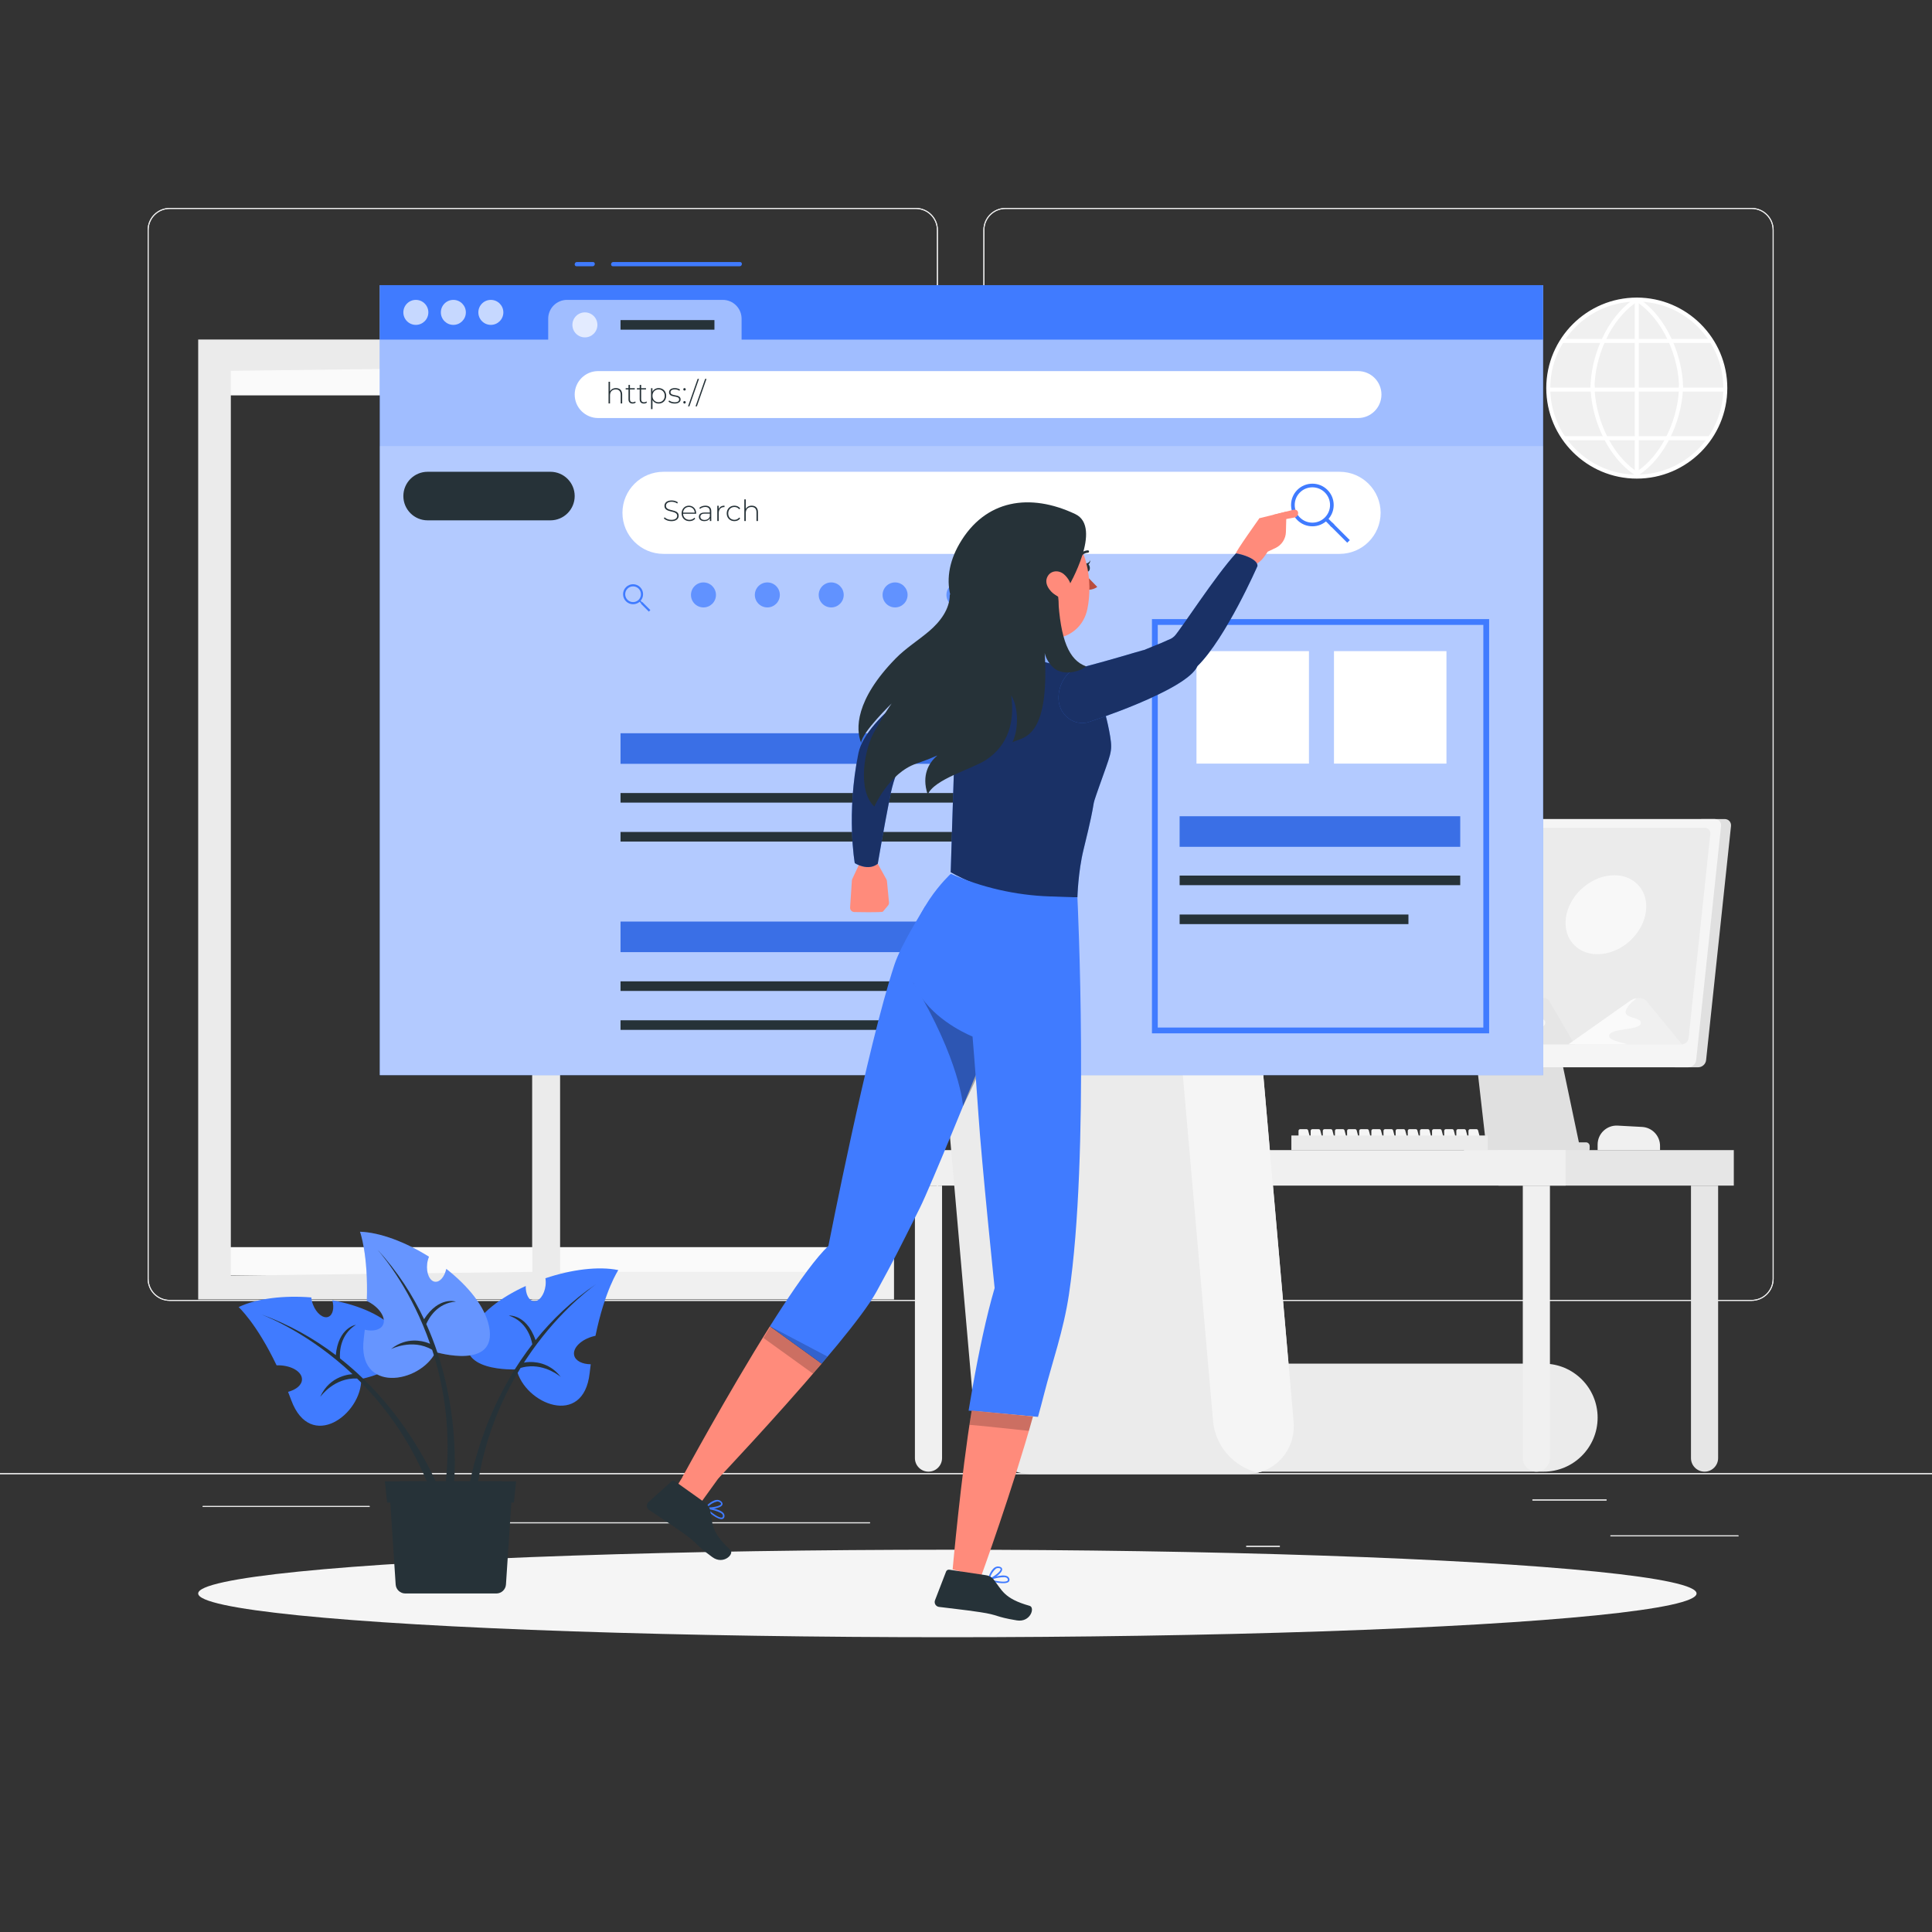 <?xml version="1.0" encoding="UTF-8"?> <svg xmlns="http://www.w3.org/2000/svg" xmlns:xlink="http://www.w3.org/1999/xlink" version="1.1" x="0px" y="0px" viewBox="0 0 500 500" style="enable-background:new 0 0 500 500;" xml:space="preserve"><rect x="0" y="0" width="500" height="500" fill="#333333" stroke="none"/> <g id="Background_Complete"> <g> <rect x="416.779" y="397.358" style="fill:#EBEBEB;" width="33.122" height="0.25"></rect> <rect x="322.527" y="400.071" style="fill:#EBEBEB;" width="8.693" height="0.25"></rect> <rect x="396.586" y="388.072" style="fill:#EBEBEB;" width="19.192" height="0.25"></rect> <rect x="52.459" y="389.752" style="fill:#EBEBEB;" width="43.193" height="0.25"></rect> <rect x="104.556" y="389.752" style="fill:#EBEBEB;" width="6.333" height="0.25"></rect> <rect x="131.471" y="393.974" style="fill:#EBEBEB;" width="93.676" height="0.25"></rect> <path style="fill:#EBEBEB;" d="M237.014,336.663H43.915c-3.147,0-5.708-2.56-5.708-5.708V59.523c0-3.147,2.561-5.708,5.708-5.708 h193.099c3.146,0,5.707,2.561,5.707,5.708v271.432C242.721,334.103,240.16,336.663,237.014,336.663z M43.915,54.066 c-3.01,0-5.458,2.448-5.458,5.458v271.432c0,3.01,2.448,5.458,5.458,5.458h193.099c3.009,0,5.457-2.448,5.457-5.458V59.523 c0-3.009-2.448-5.458-5.457-5.458H43.915z"></path> <path style="fill:#EBEBEB;" d="M453.31,336.663H260.212c-3.147,0-5.707-2.56-5.707-5.708V59.523c0-3.147,2.561-5.708,5.707-5.708 H453.31c3.148,0,5.708,2.561,5.708,5.708v271.432C459.019,334.103,456.458,336.663,453.31,336.663z M260.212,54.066 c-3.009,0-5.457,2.448-5.457,5.458v271.432c0,3.01,2.448,5.458,5.457,5.458H453.31c3.01,0,5.458-2.448,5.458-5.458V59.523 c0-3.009-2.448-5.458-5.458-5.458H260.212z"></path> <rect y="381.262" style="fill:#EBEBEB;" width="500" height="0.25"></rect> </g> <g> <rect x="416.779" y="397.358" style="fill:#EBEBEB;" width="33.122" height="0.25"></rect> <rect x="322.527" y="400.071" style="fill:#EBEBEB;" width="8.693" height="0.25"></rect> <rect x="396.586" y="388.072" style="fill:#EBEBEB;" width="19.192" height="0.25"></rect> <rect x="52.459" y="389.752" style="fill:#EBEBEB;" width="43.193" height="0.25"></rect> <rect x="104.556" y="389.752" style="fill:#EBEBEB;" width="6.333" height="0.25"></rect> <rect x="131.471" y="393.974" style="fill:#EBEBEB;" width="93.676" height="0.25"></rect> <path style="fill:#EBEBEB;" d="M237.014,336.663H43.915c-3.147,0-5.708-2.56-5.708-5.708V59.523c0-3.147,2.561-5.708,5.708-5.708 h193.099c3.146,0,5.707,2.561,5.707,5.708v271.432C242.721,334.103,240.16,336.663,237.014,336.663z M43.915,54.066 c-3.01,0-5.458,2.448-5.458,5.458v271.432c0,3.01,2.448,5.458,5.458,5.458h193.099c3.009,0,5.457-2.448,5.457-5.458V59.523 c0-3.009-2.448-5.458-5.457-5.458H43.915z"></path> <path style="fill:#EBEBEB;" d="M453.31,336.663H260.212c-3.147,0-5.707-2.56-5.707-5.708V59.523c0-3.147,2.561-5.708,5.707-5.708 H453.31c3.148,0,5.708,2.561,5.708,5.708v271.432C459.019,334.103,456.458,336.663,453.31,336.663z M260.212,54.066 c-3.009,0-5.457,2.448-5.457,5.458v271.432c0,3.01,2.448,5.458,5.457,5.458H453.31c3.01,0,5.458-2.448,5.458-5.458V59.523 c0-3.009-2.448-5.458-5.458-5.458H260.212z"></path> <rect y="381.262" style="fill:#EBEBEB;" width="500" height="0.25"></rect> </g> <g> <ellipse transform="matrix(0.707 -0.707 0.707 0.707 53.026 328.904)" style="fill:#F0F0F0;" cx="423.535" cy="100.444" rx="22.91" ry="22.91"></ellipse> <g> <g> <path style="fill:#FFFFFF;" d="M423.6,123.864c-12.916,0-23.425-10.509-23.425-23.425c0-12.917,10.509-23.425,23.425-23.425 v1.031c-12.348,0-22.394,10.046-22.394,22.395c0,12.348,10.046,22.394,22.394,22.394V123.864z"></path> </g> <g> <g> <g> <path style="fill:#FFFFFF;" d="M423.6,123.864v-1.031c12.348,0,22.395-10.046,22.395-22.394 c0-12.348-10.047-22.395-22.395-22.395v-1.031c12.917,0,23.425,10.509,23.425,23.425 C447.025,113.355,436.517,123.864,423.6,123.864z"></path> </g> <g> <g> <path style="fill:#FFFFFF;" d="M435.57,100.444h-1.031c0-7.593-3.853-17.751-11.217-22.476l0.556-0.868 C431.554,82.025,435.57,92.572,435.57,100.444z"></path> </g> <g> <path style="fill:#FFFFFF;" d="M423.878,123.088l-0.556-0.868c7.365-4.725,11.217-14.883,11.217-22.476h1.031 C435.57,107.617,431.554,118.164,423.878,123.088z"></path> </g> </g> <g> <g> <path style="fill:#FFFFFF;" d="M412.661,100.439h-1.031c0-7.872,4.016-18.418,11.691-23.344l0.558,0.868 C416.514,82.688,412.661,92.847,412.661,100.439z"></path> </g> <g> <path style="fill:#FFFFFF;" d="M423.321,123.083c-7.675-4.926-11.691-15.472-11.691-23.343h1.031 c0,7.592,3.853,17.75,11.217,22.476L423.321,123.083z"></path> </g> </g> <g> <rect x="423.084" y="77.529" style="fill:#FFFFFF;" width="1.031" height="45.82"></rect> </g> </g> </g> <g> <g> <rect x="404.208" y="87.72" style="fill:#FFFFFF;" width="38.784" height="1.031"></rect> </g> <g> <rect x="400.701" y="100.313" style="fill:#FFFFFF;" width="45.799" height="1.031"></rect> </g> <g> <rect x="404.721" y="112.897" style="fill:#FFFFFF;" width="37.759" height="1.031"></rect> </g> </g> </g> </g> <g> <g> <g> <g> <path style="fill:#F0F0F0;" d="M240.29,380.863L240.29,380.863c-1.94,0-3.512-1.573-3.512-3.512v-70.516h7.025v70.516 C243.802,379.291,242.23,380.863,240.29,380.863z"></path> </g> <g> <path style="fill:#F0F0F0;" d="M429.616,297.648h-16.152v-1.436c0-2.817,2.364-5.057,5.178-4.905l6.327,0.342 c2.607,0.141,4.648,2.295,4.648,4.905V297.648z"></path> <g> <path style="fill:#E0E0E0;" d="M402.023,264.262c-0.061-1.272-1.111-2.272-2.384-2.272h-16.322c-1.274,0-2.323,1-2.384,2.272 l3.874,34.013h24.361L402.023,264.262z"></path> <path style="fill:#E0E0E0;" d="M446.351,211.967h-6.081l-6.835,64.24h6.081c1.008,0,1.912-0.817,2.019-1.825l6.447-60.591 C448.088,212.784,447.358,211.967,446.351,211.967z"></path> <path style="fill:#F5F5F5;" d="M436.944,276.207h-91.146c-1.008,0-1.738-0.817-1.63-1.825l6.447-60.591 c0.107-1.008,1.011-1.825,2.019-1.825h91.146c1.008,0,1.738,0.817,1.631,1.825l-6.447,60.591 C438.855,275.39,437.952,276.207,436.944,276.207z"></path> <path style="fill:#EBEBEB;" d="M435.241,270.274H349.29c-0.879,0-1.516-0.713-1.423-1.592l5.625-52.863 c0.094-0.879,0.882-1.592,1.762-1.592h85.951c0.879,0,1.516,0.713,1.423,1.592l-5.625,52.863 C436.909,269.561,436.121,270.274,435.241,270.274z"></path> <path style="fill:#E0E0E0;" d="M410.445,295.634h-30.686c-0.53,0-0.959,0.429-0.959,0.959v0.724 c0,0.53,0.429,0.959,0.959,0.959h30.686c0.53,0,0.959-0.429,0.959-0.959v-0.724 C411.404,296.063,410.974,295.634,410.445,295.634z"></path> <g> <path style="fill:#E6E6E6;" d="M348.975,270.274l25.543-22.201c2.424-2.107,5.528-2.107,6.932,0l14.801,22.201H348.975z"></path> <path style="fill:#F5F5F5;" d="M374.518,248.073l-25.543,22.201h24.49c-2.443-1.237-8.194-1.894-7.51-4.722 c0.89-3.679,12.279-2.391,13.124-5.887c0.846-3.495-7.277-2.391-6.254-6.622c0.538-2.223,2.639-4.631,4.521-6.434 C376.39,246.815,375.408,247.299,374.518,248.073z"></path> </g> <g> <path style="fill:#E6E6E6;" d="M386.557,270.274l11.322-11.2c1.074-1.063,2.45-1.063,3.073,0l6.561,11.2H386.557z"></path> <path style="fill:#F5F5F5;" d="M397.879,259.073l-11.322,11.2h10.855c-1.083-0.624-3.632-0.956-3.329-2.382 c0.395-1.856,5.443-1.206,5.818-2.97c0.375-1.763-3.226-1.206-2.772-3.341c0.238-1.122,1.17-2.336,2.004-3.246 C398.709,258.439,398.274,258.683,397.879,259.073z"></path> </g> <g> <path style="fill:#F0F0F0;" d="M405.931,270.274l15.863-11.2c1.505-1.063,3.433-1.063,4.305,0l9.192,11.2H405.931z"></path> <path style="fill:#FAFAFA;" d="M421.794,259.073l-15.863,11.2h15.209c-1.517-0.624-5.088-0.956-4.664-2.382 c0.553-1.856,7.625-1.206,8.151-2.97c0.525-1.763-4.519-1.206-3.884-3.341c0.334-1.122,1.639-2.336,2.807-3.246 C422.957,258.439,422.347,258.683,421.794,259.073z"></path> </g> <g> <path style="fill:#F0F0F0;" d="M425.813,236.731c-1.198,5.638-6.74,10.208-12.378,10.208c-5.638,0-9.236-4.57-8.038-10.208 c1.198-5.638,6.74-10.208,12.378-10.208S427.011,231.093,425.813,236.731z"></path> <path style="opacity:0.8;fill:#FAFAFA;" d="M425.813,236.731c-1.198,5.638-6.74,10.208-12.378,10.208 c-5.638,0-9.236-4.57-8.038-10.208c1.198-5.638,6.74-10.208,12.378-10.208S427.011,231.093,425.813,236.731z"></path> </g> </g> <g> <g> <path style="fill:#F5F5F5;" d="M338.766,295.499h-2.273c-0.24,0-0.434-0.194-0.434-0.434v-2.404 c0-0.24,0.194-0.434,0.434-0.434h1.632c0.197,0,0.369,0.132,0.419,0.322l0.641,2.404 C339.259,295.229,339.051,295.499,338.766,295.499z"></path> <path style="fill:#F5F5F5;" d="M341.907,295.499h-2.273c-0.24,0-0.434-0.194-0.434-0.434v-2.404 c0-0.24,0.194-0.434,0.434-0.434h1.632c0.197,0,0.369,0.132,0.419,0.322l0.641,2.404 C342.4,295.229,342.192,295.499,341.907,295.499z"></path> <path style="fill:#F5F5F5;" d="M345.048,295.499h-2.273c-0.24,0-0.434-0.194-0.434-0.434v-2.404 c0-0.24,0.194-0.434,0.434-0.434h1.632c0.197,0,0.369,0.132,0.419,0.322l0.641,2.404 C345.541,295.229,345.333,295.499,345.048,295.499z"></path> <path style="fill:#F5F5F5;" d="M348.189,295.499h-2.273c-0.24,0-0.434-0.194-0.434-0.434v-2.404 c0-0.24,0.194-0.434,0.434-0.434h1.632c0.197,0,0.369,0.132,0.419,0.322l0.641,2.404 C348.682,295.229,348.474,295.499,348.189,295.499z"></path> <path style="fill:#F5F5F5;" d="M351.331,295.499h-2.273c-0.24,0-0.434-0.194-0.434-0.434v-2.404 c0-0.24,0.194-0.434,0.434-0.434h1.632c0.197,0,0.369,0.132,0.419,0.322l0.641,2.404 C351.823,295.229,351.616,295.499,351.331,295.499z"></path> <path style="fill:#F5F5F5;" d="M354.472,295.499h-2.273c-0.24,0-0.434-0.194-0.434-0.434v-2.404 c0-0.24,0.194-0.434,0.434-0.434h1.632c0.197,0,0.369,0.132,0.419,0.322l0.641,2.404 C354.965,295.229,354.757,295.499,354.472,295.499z"></path> <path style="fill:#F5F5F5;" d="M357.613,295.499h-2.273c-0.24,0-0.434-0.194-0.434-0.434v-2.404 c0-0.24,0.194-0.434,0.434-0.434h1.632c0.197,0,0.369,0.132,0.419,0.322l0.641,2.404 C358.106,295.229,357.898,295.499,357.613,295.499z"></path> <path style="fill:#F5F5F5;" d="M360.754,295.499h-2.273c-0.24,0-0.434-0.194-0.434-0.434v-2.404 c0-0.24,0.194-0.434,0.434-0.434h1.632c0.197,0,0.369,0.132,0.419,0.322l0.641,2.404 C361.247,295.229,361.039,295.499,360.754,295.499z"></path> <path style="fill:#F5F5F5;" d="M363.896,295.499h-2.273c-0.24,0-0.434-0.194-0.434-0.434v-2.404 c0-0.24,0.194-0.434,0.434-0.434h1.632c0.197,0,0.369,0.132,0.419,0.322l0.641,2.404 C364.388,295.229,364.181,295.499,363.896,295.499z"></path> <path style="fill:#F5F5F5;" d="M367.037,295.499h-2.273c-0.24,0-0.434-0.194-0.434-0.434v-2.404 c0-0.24,0.194-0.434,0.434-0.434h1.632c0.197,0,0.369,0.132,0.419,0.322l0.641,2.404 C367.53,295.229,367.322,295.499,367.037,295.499z"></path> <path style="fill:#F5F5F5;" d="M370.178,295.499h-2.273c-0.24,0-0.434-0.194-0.434-0.434v-2.404 c0-0.24,0.194-0.434,0.434-0.434h1.632c0.197,0,0.369,0.132,0.419,0.322l0.641,2.404 C370.671,295.229,370.463,295.499,370.178,295.499z"></path> <path style="fill:#F5F5F5;" d="M373.319,295.499h-2.273c-0.24,0-0.434-0.194-0.434-0.434v-2.404 c0-0.24,0.194-0.434,0.434-0.434h1.632c0.197,0,0.369,0.132,0.419,0.322l0.641,2.404 C373.812,295.229,373.604,295.499,373.319,295.499z"></path> <path style="fill:#F5F5F5;" d="M376.46,295.499h-2.273c-0.24,0-0.434-0.194-0.434-0.434v-2.404 c0-0.24,0.194-0.434,0.434-0.434h1.632c0.197,0,0.369,0.132,0.419,0.322l0.641,2.404 C376.953,295.229,376.745,295.499,376.46,295.499z"></path> <path style="fill:#F5F5F5;" d="M379.601,295.499h-2.273c-0.24,0-0.434-0.194-0.434-0.434v-2.404 c0-0.24,0.194-0.434,0.434-0.434h1.632c0.197,0,0.369,0.132,0.419,0.322l0.641,2.404 C380.094,295.229,379.887,295.499,379.601,295.499z"></path> <path style="fill:#F5F5F5;" d="M382.743,295.499h-2.273c-0.24,0-0.434-0.194-0.434-0.434v-2.404 c0-0.24,0.194-0.434,0.434-0.434h1.632c0.197,0,0.369,0.132,0.419,0.322l0.641,2.404 C383.235,295.229,383.028,295.499,382.743,295.499z"></path> </g> <rect x="334.206" y="293.863" style="fill:#EBEBEB;" width="50.823" height="3.785"></rect> </g> <rect x="387.816" y="297.648" style="fill:#E6E6E6;" width="60.893" height="9.186"></rect> <g> <path style="fill:#E6E6E6;" d="M278.271,380.863L278.271,380.863c-1.94,0-3.513-1.573-3.513-3.512v-70.516h7.025v70.516 C281.783,379.291,280.211,380.863,278.271,380.863z"></path> </g> <path style="fill:#E6E6E6;" d="M441.135,380.863L441.135,380.863c-1.94,0-3.512-1.573-3.512-3.512v-70.516h7.025v70.516 C444.648,379.291,443.075,380.863,441.135,380.863z"></path> <rect x="232.716" y="297.648" style="fill:#F0F0F0;" width="172.469" height="9.186"></rect> <path style="fill:#EBEBEB;" d="M399.487,380.863h-90.772c-7.719,0-13.977-6.258-13.977-13.977l0,0 c0-7.719,6.258-13.977,13.977-13.977h90.772c7.719,0,13.977,6.258,13.977,13.977l0,0 C413.464,374.606,407.206,380.863,399.487,380.863z"></path> <path style="fill:#F0F0F0;" d="M397.612,380.863L397.612,380.863c-1.94,0-3.513-1.573-3.513-3.512v-70.516h7.025v70.516 C401.124,379.291,399.551,380.863,397.612,380.863z"></path> </g> </g> <g> <path style="fill:#EBEBEB;" d="M325.531,381.12c-1.02,0.26-2.09,0.39-3.2,0.39h-55.19c-7.54,0-14.18-6.11-14.84-13.65 l-10.01-114.38c-0.66-7.54,4.92-13.66,12.46-13.66h55.18c1.11,0,2.21,0.13,3.27,0.39c6.11,1.45,11.02,6.84,11.57,13.27 l10.01,114.38C335.341,374.29,331.371,379.67,325.531,381.12z"></path> </g> <g> <path style="fill:#F5F5F5;" d="M325.531,381.12c-6.11-1.45-11.02-6.83-11.58-13.26l-10-114.38c-0.56-6.43,3.4-11.82,9.25-13.27 c6.11,1.45,11.02,6.84,11.57,13.27l10.01,114.38C335.341,374.29,331.371,379.67,325.531,381.12z"></path> </g> </g> <g> <g> <g> <rect x="140.636" y="95.015" style="fill:#FAFAFA;" width="86.378" height="7.309"></rect> <rect x="144.636" y="322.761" style="fill:#FAFAFA;" width="86.378" height="7.308"></rect> <g> <path style="fill:#F0F0F0;" d="M137.791,102.323v148.722c1.73-1.15,3.62-2.22,5.6-3.18c0.41-0.2,0.82-0.39,1.23-0.58v0.23 c0,0.15,0.01,0.31,0.02,0.46c0.01,0.15,0.02,0.29,0.04,0.43c0,0.03,0,0.05,0.01,0.08c0.02,0.14,0.04,0.28,0.07,0.41 c0.03,0.14,0.06,0.28,0.1,0.42V102.323H137.791z M231.371,336.295V87.873h-93.64v248.422 M224.231,95.013v234.152h-79.37 V95.013H224.231z M137.791,102.323v148.722c1.73-1.15,3.62-2.22,5.6-3.18c0.41-0.2,0.82-0.39,1.23-0.58v0.23 c0,0.15,0.01,0.31,0.02,0.46c0.01,0.15,0.02,0.29,0.04,0.43c0,0.03,0,0.05,0.01,0.08c0.02,0.14,0.04,0.28,0.07,0.41 c0.03,0.14,0.06,0.28,0.1,0.42V102.323H137.791z"></path> </g> </g> <g> <rect x="54.976" y="95.015" style="fill:#FAFAFA;" width="86.378" height="7.309"></rect> <rect x="51.976" y="322.761" style="fill:#FAFAFA;" width="86.378" height="7.308"></rect> <g> <path style="fill:#EBEBEB;" d="M51.291,87.873v248.422h93.64V87.873H51.291z M59.741,330.115V95.963l77.99-0.95h0.06v234.152 h-0.06l-30.18,0.37l-0.85,0.01l-43.67,0.53L59.741,330.115z"></path> </g> </g> </g> </g> </g> </g> <g id="Background_Simple" style="display:none;"> <g style="display:inline;"> <g> <path style="fill:#407BFF;" d="M130.871,89.031c-25.749,3.08-47.147,21.026-53.823,45.142 c-3.637,13.138-32.589,156.296,78.271,211.531c121.471,60.522,224.232-8.433,245.238-37.397 c19.365-26.702,24.467-47.683,26.087-69.885c1.505-20.629-0.831-47.954-18.604-65.19c-15.37-14.905-37.141-20.764-57.432-22.417 c-30.711-2.502-60.964,3.114-86.7,16.094c-5.626,2.838-12.32,6.032-18.58,2.835c-5.5-2.809-7.89-9.202-10.339-14.74 C218.64,118.046,169.717,84.384,130.871,89.031z"></path> </g> <g style="opacity:0.9;"> <path style="fill:#FFFFFF;" d="M130.871,89.031c-25.749,3.08-47.147,21.026-53.823,45.142 c-3.637,13.138-32.589,156.296,78.271,211.531c121.471,60.522,224.232-8.433,245.238-37.397 c19.365-26.702,24.467-47.683,26.087-69.885c1.505-20.629-0.831-47.954-18.604-65.19c-15.37-14.905-37.141-20.764-57.432-22.417 c-30.711-2.502-60.964,3.114-86.7,16.094c-5.626,2.838-12.32,6.032-18.58,2.835c-5.5-2.809-7.89-9.202-10.339-14.74 C218.64,118.046,169.717,84.384,130.871,89.031z"></path> </g> </g> </g> <g id="Shadow"> <ellipse id="_x3C_Path_x3E__1_" style="fill:#F5F5F5;" cx="245.178" cy="412.391" rx="193.889" ry="11.323"></ellipse> </g> <g id="Web_Page"> <g> <g> <g> <rect x="98.297" y="73.797" style="fill:#407BFF;" width="301.05" height="204.446"></rect> <rect x="98.297" y="73.797" style="opacity:0.5;fill:#FFFFFF;" width="301.05" height="204.446"></rect> </g> <path style="fill:#407BFF;" d="M98.297,73.797v14.094h43.577v-5.413c0-2.689,2.18-4.869,4.869-4.869h40.31 c2.689,0,4.869,2.18,4.869,4.869v5.413h207.425V73.797H98.297z"></path> <path style="opacity:0.7;fill:#FFFFFF;" d="M110.858,80.844c0,1.786-1.448,3.235-3.235,3.235s-3.235-1.448-3.235-3.235 c0-1.787,1.448-3.235,3.235-3.235S110.858,79.058,110.858,80.844z"></path> <circle style="opacity:0.7;fill:#FFFFFF;" cx="117.328" cy="80.844" r="3.235"></circle> <path style="opacity:0.7;fill:#FFFFFF;" d="M130.267,80.844c0,1.786-1.448,3.235-3.235,3.235c-1.786,0-3.235-1.448-3.235-3.235 c0-1.787,1.448-3.235,3.235-3.235C128.819,77.609,130.267,79.058,130.267,80.844z"></path> <path style="opacity:0.7;fill:#FFFFFF;" d="M154.608,84.079c0,1.786-1.448,3.235-3.235,3.235c-1.786,0-3.235-1.448-3.235-3.235 c0-1.787,1.448-3.235,3.235-3.235C153.16,80.844,154.608,82.292,154.608,84.079z"></path> </g> <rect x="98.297" y="115.449" style="opacity:0.2;fill:#FFFFFF;" width="301.05" height="162.795"></rect> <g> <g> <path style="fill:#407BFF;" d="M191.511,67.808c-4.802,0-27.979,0-32.781,0c-0.71,0-0.807,1.103-0.097,1.103 c4.802,0,27.979,0,32.782,0C192.124,68.91,192.221,67.808,191.511,67.808L191.511,67.808z"></path> </g> <g> <path style="fill:#407BFF;" d="M153.452,67.808c-1.38,0-2.76,0-4.139,0c-0.709,0-0.807,1.103-0.096,1.103c1.38,0,2.76,0,4.139,0 C154.065,68.91,154.162,67.808,153.452,67.808L153.452,67.808z"></path> </g> </g> <path style="fill:#FFFFFF;" d="M351.443,108.188H154.804c-3.355,0-6.075-2.72-6.075-6.075l0,0c0-3.355,2.72-6.075,6.075-6.075 h196.639c3.355,0,6.075,2.72,6.075,6.075l0,0C357.519,105.468,354.799,108.188,351.443,108.188z"></path> <path style="fill:#263238;" d="M142.445,134.665h-31.773c-3.47,0-6.284-2.813-6.284-6.284l0,0c0-3.471,2.814-6.284,6.284-6.284 h31.773c3.471,0,6.284,2.813,6.284,6.284l0,0C148.729,131.851,145.916,134.665,142.445,134.665z"></path> <path style="fill:#FFFFFF;" d="M346.68,143.343H171.712c-5.867,0-10.623-4.756-10.623-10.623l0,0 c0-5.867,4.756-10.623,10.623-10.623H346.68c5.867,0,10.623,4.756,10.623,10.623l0,0 C357.303,138.587,352.547,143.343,346.68,143.343z"></path> <g> <rect x="345.231" y="168.512" style="fill:#FFFFFF;" width="29.108" height="29.108"></rect> <rect x="309.649" y="168.512" style="fill:#FFFFFF;" width="29.108" height="29.108"></rect> <rect x="160.592" y="189.766" style="fill:#407BFF;" width="90.818" height="7.908"></rect> <rect x="160.592" y="189.766" style="opacity:0.1;" width="90.818" height="7.908"></rect> <rect x="305.288" y="211.245" style="fill:#407BFF;" width="72.616" height="7.908"></rect> <rect x="305.288" y="211.245" style="opacity:0.1;" width="72.616" height="7.908"></rect> <rect x="160.592" y="205.235" style="fill:#263238;" width="118.24" height="2.481"></rect> <rect x="160.592" y="82.839" style="fill:#263238;" width="24.303" height="2.481"></rect> <rect x="160.592" y="215.312" style="fill:#263238;" width="99.646" height="2.481"></rect> <rect x="160.592" y="238.504" style="fill:#407BFF;" width="90.818" height="7.908"></rect> <rect x="160.592" y="238.504" style="opacity:0.1;" width="90.818" height="7.908"></rect> <rect x="160.592" y="253.973" style="fill:#263238;" width="118.24" height="2.481"></rect> <rect x="160.592" y="264.05" style="fill:#263238;" width="99.646" height="2.481"></rect> <rect x="305.288" y="226.6" style="fill:#263238;" width="72.616" height="2.481"></rect> <rect x="305.288" y="236.678" style="fill:#263238;" width="59.214" height="2.481"></rect> <rect x="298.874" y="160.974" style="fill:none;stroke:#407BFF;stroke-width:1.5;stroke-miterlimit:10;" width="85.763" height="105.706"></rect> </g> <g> <g> <path style="fill:#407BFF;" d="M339.642,136.208c-1.474,0-2.859-0.574-3.901-1.616c-1.042-1.042-1.616-2.428-1.616-3.901 s0.574-2.859,1.616-3.901c1.042-1.042,2.427-1.616,3.901-1.616c1.474,0,2.859,0.574,3.901,1.616l0,0l0,0 c1.042,1.042,1.616,2.427,1.616,3.901s-0.574,2.859-1.616,3.901C342.502,135.634,341.116,136.208,339.642,136.208z M339.642,126.119c-1.221,0-2.369,0.476-3.233,1.339c-0.864,0.864-1.339,2.012-1.339,3.233s0.476,2.37,1.339,3.233 c0.864,0.864,2.012,1.339,3.233,1.339c1.221,0,2.37-0.476,3.233-1.339c0.864-0.864,1.339-2.012,1.339-3.233 s-0.476-2.37-1.339-3.233l0,0C342.012,126.594,340.864,126.119,339.642,126.119z"></path> </g> <g> <rect x="346.326" y="134.661" transform="matrix(0.707 -0.707 0.707 0.707 4.102 285.598)" style="fill:#407BFF;" width="0.944" height="6.371"></rect> </g> <g> <rect x="343.737" y="134.089" transform="matrix(0.707 -0.707 0.707 0.707 5.175 283.009)" style="fill:#407BFF;" width="0.944" height="2.337"></rect> </g> </g> <g> <g> <path style="fill:#407BFF;" d="M163.839,156.378c-0.692,0-1.343-0.27-1.832-0.759c-1.01-1.01-1.01-2.654,0-3.664 c0.489-0.49,1.14-0.759,1.832-0.759c0.692,0,1.343,0.27,1.832,0.759l0,0c1.01,1.01,1.01,2.654,0,3.664 C165.181,156.109,164.531,156.378,163.839,156.378z M163.839,151.751c-0.544,0-1.055,0.212-1.44,0.596 c-0.794,0.794-0.794,2.086,0,2.879c0.384,0.385,0.896,0.596,1.44,0.596c0.544,0,1.055-0.212,1.44-0.596 c0.794-0.794,0.794-2.085,0-2.879l0,0C164.894,151.963,164.382,151.751,163.839,151.751z"></path> </g> <g> <rect x="166.843" y="155.608" transform="matrix(0.707 -0.707 0.707 0.707 -62.116 164.165)" style="fill:#407BFF;" width="0.555" height="2.922"></rect> </g> <g> <rect x="165.748" y="155.345" transform="matrix(0.707 -0.707 0.707 0.707 -61.625 162.959)" style="fill:#407BFF;" width="0.37" height="1.072"></rect> </g> </g> <g> <path style="fill:#263238;" d="M171.815,134.16l0.174-0.287c0.363,0.378,1.035,0.664,1.745,0.664 c1.057,0,1.525-0.461,1.525-1.035c0-1.586-3.3-0.634-3.3-2.583c0-0.748,0.574-1.405,1.873-1.405c0.581,0,1.185,0.181,1.593,0.476 l-0.144,0.31c-0.438-0.302-0.974-0.446-1.45-0.446c-1.027,0-1.488,0.476-1.488,1.057c0,1.586,3.3,0.65,3.3,2.568 c0,0.747-0.597,1.397-1.903,1.397C172.955,134.878,172.2,134.583,171.815,134.16z"></path> <path style="fill:#263238;" d="M180.162,132.96h-3.391c0.038,0.937,0.725,1.571,1.669,1.571c0.499,0,0.959-0.181,1.261-0.551 l0.219,0.249c-0.347,0.423-0.891,0.642-1.488,0.642c-1.193,0-2.031-0.831-2.031-2.001c0-1.17,0.808-2.001,1.888-2.001 c1.08,0,1.88,0.816,1.88,1.986C180.169,132.884,180.162,132.922,180.162,132.96z M176.779,132.665h3.021 c-0.053-0.854-0.672-1.465-1.51-1.465C177.451,131.2,176.839,131.804,176.779,132.665z"></path> <path style="fill:#263238;" d="M184.076,132.341v2.499h-0.363v-0.702c-0.249,0.453-0.733,0.732-1.42,0.732 c-0.884,0-1.42-0.453-1.42-1.125c0-0.596,0.377-1.102,1.473-1.102h1.352v-0.317c0-0.733-0.4-1.125-1.171-1.125 c-0.543,0-1.035,0.204-1.359,0.498l-0.189-0.272c0.393-0.347,0.967-0.559,1.578-0.559 C183.532,130.868,184.076,131.366,184.076,132.341z M183.699,133.677v-0.74h-1.344c-0.815,0-1.103,0.34-1.103,0.793 c0,0.514,0.4,0.831,1.095,0.831C183.011,134.561,183.472,134.244,183.699,133.677z"></path> <path style="fill:#263238;" d="M187.499,130.868v0.37c-0.03,0-0.061-0.008-0.091-0.008c-0.876,0-1.397,0.581-1.397,1.556v2.054 h-0.378v-3.942h0.363v0.861C186.238,131.185,186.759,130.868,187.499,130.868z"></path> <path style="fill:#263238;" d="M188.075,132.869c0-1.178,0.838-2.001,1.993-2.001c0.627,0,1.17,0.242,1.495,0.725l-0.279,0.204 c-0.287-0.4-0.725-0.589-1.216-0.589c-0.929,0-1.609,0.665-1.609,1.661c0,0.997,0.68,1.661,1.609,1.661 c0.491,0,0.929-0.189,1.216-0.589l0.279,0.204c-0.325,0.476-0.868,0.725-1.495,0.725 C188.913,134.87,188.075,134.04,188.075,132.869z"></path> <path style="fill:#263238;" d="M196.157,132.537v2.303h-0.378v-2.273c0-0.891-0.476-1.359-1.276-1.359 c-0.929,0-1.495,0.597-1.495,1.533v2.099h-0.378v-5.603h0.378v2.484c0.272-0.536,0.816-0.854,1.548-0.854 C195.516,130.868,196.157,131.434,196.157,132.537z"></path> </g> <g> <path style="fill:#263238;" d="M161.018,102.107v2.303h-0.378v-2.273c0-0.891-0.476-1.36-1.276-1.36 c-0.929,0-1.495,0.597-1.495,1.533v2.099h-0.377v-5.603h0.377v2.484c0.272-0.536,0.815-0.854,1.548-0.854 C160.376,100.439,161.018,101.005,161.018,102.107z"></path> <path style="fill:#263238;" d="M164.532,104.161c-0.196,0.189-0.514,0.279-0.808,0.279c-0.695,0-1.072-0.408-1.072-1.072v-2.575 h-0.725v-0.325h0.725v-0.861h0.378v0.861h1.254v0.325h-1.254v2.537c0,0.506,0.249,0.785,0.733,0.785 c0.234,0,0.453-0.076,0.611-0.219L164.532,104.161z"></path> <path style="fill:#263238;" d="M167.434,104.161c-0.196,0.189-0.513,0.279-0.808,0.279c-0.695,0-1.072-0.408-1.072-1.072v-2.575 h-0.725v-0.325h0.725v-0.861h0.378v0.861h1.254v0.325h-1.254v2.537c0,0.506,0.249,0.785,0.733,0.785 c0.234,0,0.453-0.076,0.611-0.219L167.434,104.161z"></path> <path style="fill:#263238;" d="M172.412,102.44c0,1.186-0.838,2.001-1.948,2.001c-0.695,0-1.284-0.34-1.601-0.929v2.364h-0.378 v-5.407h0.363v0.929c0.31-0.604,0.906-0.959,1.616-0.959C171.574,100.439,172.412,101.262,172.412,102.44z M172.035,102.44 c0-0.989-0.687-1.661-1.594-1.661c-0.906,0-1.586,0.672-1.586,1.661c0,0.989,0.68,1.661,1.586,1.661 C171.347,104.101,172.035,103.429,172.035,102.44z"></path> <path style="fill:#263238;" d="M173.004,103.935l0.174-0.302c0.302,0.257,0.838,0.476,1.42,0.476c0.831,0,1.163-0.294,1.163-0.74 c0-1.148-2.613-0.302-2.613-1.85c0-0.597,0.498-1.08,1.495-1.08c0.499,0,1.042,0.151,1.352,0.385l-0.174,0.302 c-0.332-0.242-0.763-0.355-1.186-0.355c-0.771,0-1.11,0.317-1.11,0.74c0,1.186,2.613,0.347,2.613,1.85 c0,0.642-0.551,1.08-1.556,1.08C173.933,104.441,173.313,104.222,173.004,103.935z"></path> <path style="fill:#263238;" d="M176.835,100.756c0-0.181,0.143-0.317,0.317-0.317c0.174,0,0.317,0.136,0.317,0.317 c0,0.181-0.144,0.325-0.317,0.325C176.978,101.081,176.835,100.937,176.835,100.756z M176.835,104.116 c0-0.181,0.143-0.317,0.317-0.317c0.174,0,0.317,0.136,0.317,0.317c0,0.181-0.144,0.325-0.317,0.325 C176.978,104.441,176.835,104.298,176.835,104.116z"></path> <path style="fill:#263238;" d="M180.551,98.052h0.347l-2.492,7.114h-0.347L180.551,98.052z"></path> <path style="fill:#263238;" d="M182.493,98.052h0.347l-2.492,7.114h-0.347L182.493,98.052z"></path> </g> <g> <path style="opacity:0.7;fill:#407BFF;" d="M185.292,153.966c0,1.787-1.448,3.235-3.235,3.235c-1.786,0-3.235-1.448-3.235-3.235 c0-1.787,1.448-3.235,3.235-3.235C183.844,150.732,185.292,152.18,185.292,153.966z"></path> <path style="opacity:0.7;fill:#407BFF;" d="M201.822,153.966c0,1.787-1.448,3.235-3.235,3.235c-1.786,0-3.235-1.448-3.235-3.235 c0-1.787,1.448-3.235,3.235-3.235C200.374,150.732,201.822,152.18,201.822,153.966z"></path> <path style="opacity:0.7;fill:#407BFF;" d="M218.352,153.966c0,1.787-1.448,3.235-3.235,3.235c-1.786,0-3.235-1.448-3.235-3.235 c0-1.787,1.448-3.235,3.235-3.235C216.904,150.732,218.352,152.18,218.352,153.966z"></path> <path style="opacity:0.7;fill:#407BFF;" d="M234.881,153.966c0,1.787-1.448,3.235-3.235,3.235c-1.786,0-3.235-1.448-3.235-3.235 c0-1.787,1.448-3.235,3.235-3.235C233.433,150.732,234.881,152.18,234.881,153.966z"></path> <path style="opacity:0.7;fill:#407BFF;" d="M251.411,153.966c0,1.787-1.448,3.235-3.235,3.235c-1.786,0-3.235-1.448-3.235-3.235 c0-1.787,1.448-3.235,3.235-3.235C249.963,150.732,251.411,152.18,251.411,153.966z"></path> </g> </g> </g> <g id="Plants"> <g> <g> <g> <path style="fill:#407BFF;" d="M102.673,344.582c-3.298-4.065-9.671-6.777-16.668-8.082c0.549,2.001,0.137,3.848-1.046,4.301 c-1.32,0.506-3.09-0.911-3.953-3.165c-0.244-0.636-0.379-1.266-0.433-1.861c-7.055-0.573-14.109,0.238-18.817,2.498 c0,0,4.609,4.155,9.83,15.079c0.16-0.006,0.321-0.011,0.484-0.009c3.379,0.034,6.102,1.666,6.082,3.644 c-0.014,1.445-1.492,2.673-3.603,3.218c0.274,0.7,0.548,1.411,0.821,2.15c4.974,13.461,18.242,3.73,18.123-5.483 C93.494,356.871,110.062,353.689,102.673,344.582z"></path> <g> <path style="fill:#263238;" d="M67.408,340.101c-0.243-0.092-0.373-0.136-0.373-0.136 C67.16,340.009,67.283,340.056,67.408,340.101z"></path> <path style="fill:#263238;" d="M114.109,386.493c-0.286-0.724-0.733-1.788-1.35-3.129c-2.682-5.802-8.573-16.681-18.791-26.595 h-0.009c-1.85-1.779-3.835-3.531-5.971-5.221c-0.116-1.672,0.018-6.132,4.121-8.689c0,0-4.55,0.679-5.203,7.849 c-5.516-4.193-11.979-7.92-19.497-10.611c2.101,0.796,12.81,5.158,23.823,15.537c-0.152,0.009-5.882,0.161-8.358,5.9 c0.206-0.286,3.692-5.051,9.539-4.774c0.349,0.34,0.697,0.688,1.046,1.046c6.258,6.365,12.435,14.732,16.994,25.558 c0.536,1.27,1.055,2.583,1.547,3.924c0.215,0.59,0.876,0.903,1.466,0.67c0.447-0.17,0.724-0.599,0.724-1.046 C114.189,386.771,114.162,386.627,114.109,386.493z"></path> </g> </g> <g> <path style="fill:#407BFF;" d="M121.826,344.675c2.222-4.739,7.755-8.905,14.232-11.856c-0.051,2.075,0.793,3.768,2.051,3.923 c1.403,0.173,2.78-1.628,3.075-4.024c0.083-0.676,0.063-1.32-0.028-1.91c6.709-2.255,13.751-3.165,18.865-2.105 c0,0-3.474,5.142-5.912,17.002c-0.157,0.033-0.314,0.067-0.473,0.108c-3.271,0.846-5.522,3.085-5.026,5.001 c0.362,1.399,2.091,2.235,4.271,2.256c-0.098,0.745-0.192,1.502-0.279,2.284c-1.587,14.263-16.808,8.012-18.91-0.96 C133.693,354.393,116.846,355.293,121.826,344.675z"></path> <g> <path style="fill:#F5F5F5;" d="M154.976,331.837c0.214-0.147,0.329-0.222,0.329-0.222 C155.194,331.688,155.087,331.763,154.976,331.837z"></path> <path style="fill:#263238;" d="M136.332,351.522c7.25-10.879,15.197-17.199,17.959-19.202 c-6.338,4.3-11.496,9.297-15.689,14.509c-0.644-1.841-1.439-3.156-2.271-4.085c-0.018-0.027-0.045-0.054-0.063-0.072 c-2.217-2.44-4.604-2.208-4.604-2.208c2.253,0.724,3.692,2.137,4.604,3.576c0.027,0.036,0.045,0.063,0.063,0.098 c0.903,1.457,1.278,2.941,1.43,3.763c-0.492,0.635-0.965,1.269-1.43,1.904c-0.018,0.027-0.045,0.054-0.063,0.089 c-1.082,1.493-2.101,3.004-3.039,4.505c-1.207,1.931-2.297,3.853-3.281,5.757c-0.027,0.036-0.045,0.063-0.054,0.098 c-4.747,9.145-7.116,17.7-8.242,23.108c-0.447,2.11-0.706,3.746-0.84,4.747c-0.08,0.626,0.357,1.189,0.983,1.26 c0.045,0.009,0.098,0.009,0.143,0.009c0.563,0,1.055-0.429,1.109-1.01c0.188-1.707,0.42-3.379,0.697-5.006 c1.269-7.625,3.477-14.366,6.15-20.257c0.018-0.045,0.036-0.08,0.054-0.116c1.243-2.744,2.601-5.301,4.014-7.679v-0.009 c0.241-0.429,0.5-0.858,0.76-1.278c0.527-0.161,1.046-0.268,1.546-0.34h0.063c4.863-0.635,8.591,2.503,8.796,2.682 c-2.995-3.942-7.134-3.996-8.796-3.835c-0.018,0.009-0.045,0.009-0.063,0.009c-0.402,0.045-0.643,0.098-0.671,0.107 c0.223-0.349,0.447-0.688,0.671-1.028C136.287,351.594,136.314,351.558,136.332,351.522z"></path> </g> </g> <g> <path style="fill:#407BFF;" d="M126.561,343.249c-1.05-5.127-5.454-10.474-11.059-14.86c-0.437,2.029-1.653,3.477-2.912,3.333 c-1.404-0.16-2.321-2.234-2.047-4.632c0.077-0.677,0.248-1.298,0.475-1.851c-5.994-3.763-12.627-6.298-17.847-6.466 c0,0,2.173,5.813,1.764,17.914c0.145,0.069,0.29,0.138,0.434,0.215c2.982,1.589,4.645,4.293,3.715,6.039 c-0.68,1.276-2.557,1.683-4.681,1.193c-0.079,0.747-0.165,1.505-0.263,2.286c-1.798,14.237,14.464,11.726,18.609,3.496 C112.747,349.917,128.915,354.738,126.561,343.249z"></path> <path style="opacity:0.2;fill:#FFFFFF;" d="M126.561,343.249c-1.05-5.127-5.454-10.474-11.059-14.86 c-0.437,2.029-1.653,3.477-2.912,3.333c-1.404-0.16-2.321-2.234-2.047-4.632c0.077-0.677,0.248-1.298,0.475-1.851 c-5.994-3.763-12.627-6.298-17.847-6.466c0,0,2.173,5.813,1.764,17.914c0.145,0.069,0.29,0.138,0.434,0.215 c2.982,1.589,4.645,4.293,3.715,6.039c-0.68,1.276-2.557,1.683-4.681,1.193c-0.079,0.747-0.165,1.505-0.263,2.286 c-1.798,14.237,14.464,11.726,18.609,3.496C112.747,349.917,128.915,354.738,126.561,343.249z"></path> <g> <path style="fill:#263238;" d="M97.34,323.003c-0.174-0.194-0.268-0.293-0.268-0.293 C97.163,322.807,97.25,322.905,97.34,323.003z"></path> <path style="fill:#263238;" d="M110.318,342.654c0.671-1.538,2.843-5.435,7.661-5.802c0,0-4.344-1.493-8.233,4.559 c-2.896-6.124-6.794-12.283-12.059-18.013c2.065,2.378,8.948,10.96,13.624,24.378c-0.107-0.045-3.29-1.6-7-0.367 c-1.019,0.34-2.083,0.885-3.129,1.743c0.197-0.098,1.484-0.715,3.308-1.028c2.029-0.358,4.72-0.331,7.348,1.198 c0.152,0.465,0.304,0.939,0.447,1.412c2.771,9.047,4.416,20.042,3.093,32.629c-0.072,0.688-0.152,1.377-0.241,2.074 c-0.081,0.626,0.358,1.207,0.983,1.278c0.045,0.009,0.089,0.009,0.134,0.009c0.572,0,1.055-0.429,1.117-1.01 c0.054-0.581,0.125-1.368,0.179-2.351c0.375-5.998,0.411-19.032-4.353-33.326C112.384,347.607,111.436,345.131,110.318,342.654 z"></path> </g> </g> <g> <path style="fill:#263238;" d="M132.488,386.493l-0.018,0.286v0.009l-0.08,1.225v0.009l-1.447,22.036 c-0.086,1.312-1.176,2.332-2.491,2.332h-23.565c-1.315,0-2.404-1.02-2.491-2.332l-1.447-22.036v-0.009l-0.08-1.225v-0.009 l-0.018-0.286c-0.018-0.313,0.027-0.608,0.098-0.894v-0.027c0.009-0.027,0.018-0.063,0.027-0.089 c0.036-0.107,0.072-0.206,0.116-0.313c0.045-0.107,0.089-0.206,0.152-0.313c0.018-0.027,0.027-0.054,0.036-0.072 c0.036-0.063,0.072-0.116,0.116-0.17c0.027-0.036,0.044-0.072,0.071-0.107c0.054-0.063,0.107-0.134,0.161-0.188 c0.107-0.125,0.233-0.232,0.358-0.331c0.054-0.045,0.107-0.08,0.161-0.125c0.385-0.259,0.84-0.438,1.332-0.483 c0.099-0.009,0.206-0.018,0.304-0.018h25.772c0.098,0,0.206,0.009,0.304,0.018c0.009,0,0.018,0,0.036,0.009 c0.009,0,0.009,0,0.018,0h0.036v0.009h0.036c0.688,0.098,1.287,0.438,1.725,0.921c0.054,0.054,0.107,0.125,0.161,0.188 c0.027,0.036,0.045,0.072,0.072,0.107c0.045,0.054,0.08,0.107,0.116,0.17c0.009,0.018,0.018,0.045,0.036,0.072 c0.054,0.107,0.107,0.205,0.152,0.313c0.045,0.107,0.081,0.206,0.116,0.313c0.009,0.027,0.018,0.063,0.027,0.089v0.027 C132.462,385.885,132.506,386.181,132.488,386.493z"></path> <path style="fill:#263238;" d="M132.39,385.575c-0.323-1.262-1.454-2.214-2.833-2.214h-25.772c-1.378,0-2.509,0.951-2.833,2.214 l-0.08,1.217l0.08,1.217c0.323,1.262,1.454,2.214,2.833,2.214h25.772c1.379,0,2.509-0.952,2.833-2.214l0.08-1.217 L132.39,385.575z"></path> </g> </g> <polygon style="fill:#263238;" points="132.99,388.861 100.198,388.861 99.604,383.362 133.584,383.362 "></polygon> </g> </g> <g id="Character"> <g> <g> <path style="fill:#FF8B7B;" d="M227.165,223.536l2.243,4.048c0.074,0.133,0.119,0.28,0.134,0.431l0.531,5.521 c0.029,0.297-0.063,0.592-0.255,0.82l-1.321,1.571c-0.222,0.264-7.431,0.111-7.431,0.111c-0.622-0.027-1.1-0.56-1.059-1.181 l0.459-6.977c0.009-0.138,0.044-0.273,0.102-0.398l1.905-4.073c0.195-0.417,0.626-0.669,1.084-0.637l2.717,0.194 C226.647,222.994,226.983,223.208,227.165,223.536z"></path> </g> <g> <g> <g> <g> <g> <path style="fill:#FF8B7B;" d="M212.642,352.91c-12.01,14.12-26.74,29.7-26.74,29.7l-9.31-0.31c0,0,11.57-21.43,22.66-39.06 L212.642,352.91z"></path> <path style="fill:#407BFF;" d="M252.742,277.68c0,0-11.89,29.35-14.69,34.94c-5.4,10.81-6.53,13.1-11.22,21.67 c-1.76,3.21-5.53,8.19-10.11,13.76c-1.31,1.58-2.67,3.21-4.08,4.86l-13.39-9.67c1.07-1.69,2.13-3.36,3.18-4.96 c4.58-7.01,8.86-12.91,11.96-15.84c0,0,10.055-51.535,17.095-72.8c1.663-5.024,6.905-13.281,7.885-15.021 c0,0,17.049,29.581,18.129,31.131C258.582,267.3,252.742,277.68,252.742,277.68z"></path> <path style="opacity:0.3;enable-background:new ;" d="M256.623,269.834c0,0-3.148,7.989-7.383,16.431 c0,0-0.724-11.76-12.898-32.019C255.169,255.841,256.623,269.834,256.623,269.834z"></path> <g> <polygon style="fill:#FF8B7B;" points="179.805,377.076 175.367,384.301 181.307,388.99 186.72,381.485 "></polygon> <polygon style="opacity:0.2;" points="197.584,346.266 210.389,355.49 214.141,351.071 199.407,343.298 "></polygon> </g> <g> <path style="fill:#407BFF;" d="M182.477,390.418c-0.058-0.063-0.074-0.156-0.038-0.235c0.037-0.079,0.12-0.126,0.207-0.117 c0.154,0.015,3.647,0.365,4.602,1.539c0.18,0.215,0.27,0.492,0.25,0.773c0.005,0.331-0.199,0.628-0.509,0.742 c-0.564,0.172-1.594-0.318-2.479-0.948C183.782,391.647,183.102,391.061,182.477,390.418z M183.184,390.581 c1.208,1.107,3.01,2.375,3.671,2.147c0.089-0.023,0.205-0.093,0.229-0.392c0.02-0.174-0.04-0.347-0.163-0.471 c-0.084-0.104-0.182-0.196-0.293-0.272C185.554,391.041,184.386,390.698,183.184,390.581z"></path> <path style="fill:#407BFF;" d="M182.395,390.345c-0.027-0.07-0.015-0.148,0.033-0.206c0.073-0.082,1.631-1.866,3.068-1.966 c0.417-0.034,0.83,0.103,1.144,0.38c0.431,0.378,0.409,0.715,0.289,0.921c-0.419,0.908-3.228,1.233-4.348,1.004 c-0.029-0.005-0.056-0.02-0.074-0.044C182.458,390.42,182.419,390.388,182.395,390.345z M186.298,388.793 c-0.212-0.154-0.472-0.227-0.733-0.203c-0.967,0.235-1.84,0.762-2.499,1.508c1.254,0.107,3.235-0.302,3.535-0.815 c0.018-0.052,0.085-0.188-0.2-0.43L186.298,388.793L186.298,388.793z"></path> <path style="fill:#263238;" d="M182.46,388.904l-7.768-5.534c-0.293-0.209-0.691-0.187-0.959,0.053l-5.906,5.319 c-0.527,0.468-0.576,1.275-0.107,1.802c0.06,0.068,0.127,0.129,0.2,0.182c2.835,1.946,5.434,3.567,8.917,6.055 c4.113,2.932,2.719,2.681,7.506,6.195c2.887,2.115,5.78-0.818,4.661-1.861c-5.149-4.741-4.519-6.867-5.259-10.445 C183.548,389.945,183.091,389.316,182.46,388.904z"></path> </g> </g> <g> <g> <path style="fill:#263238;" d="M282.048,146.807c0.074,0.574-0.162,1.08-0.539,1.13c-0.376,0.05-0.769-0.397-0.826-0.957 c-0.057-0.56,0.163-1.08,0.54-1.124C281.601,145.812,281.968,146.235,282.048,146.807z"></path> <g> <path style="fill:#263238;" d="M280.887,145.804c0.534,0.045,1-0.2,1.322-0.854c-0.064,0.327-0.134,0.666-0.329,0.932 c-0.195,0.265-0.555,0.43-0.84,0.286L280.887,145.804z"></path> </g> </g> <path style="fill:#BA4D3C;" d="M280.584,148.416l3.382,3.475c0,0-1.418,1.187-3.542,0.567L280.584,148.416z"></path> <path style="fill:#FF8B7B;" d="M260.199,169.538c0,0,4.913-0.69,4.499-9.762c0,0,4.478-2.25,7.529,0.322 c3.05,2.572-2.332,9.045,1.432,11.545C277.421,174.142,260.199,169.538,260.199,169.538z"></path> <path style="opacity:0.2;" d="M273.173,163.123l-3.393,0.194c0,0,0.766,2.826,2.643,3.856 C272.657,165.82,273.064,164.399,273.173,163.123z"></path> <path style="fill:#FF8B7B;" d="M259.739,147.29c0.653,7.673,0.764,10.94,4.737,14.792c5.981,5.786,15.273,3.319,16.923-4.401 c1.489-6.945,0.174-18.298-7.428-21.222c-5.42-2.082-11.501,0.624-13.582,6.044 C259.804,144.027,259.582,145.666,259.739,147.29z"></path> <path style="fill:#263238;" d="M281.812,142.873c-0.049,0.089-0.139,0.149-0.241,0.16c-0.765,0.045-1.462,0.455-1.872,1.103 c-0.078,0.146-0.259,0.203-0.406,0.127c-0.146-0.081-0.202-0.263-0.126-0.412c0.502-0.831,1.379-1.364,2.349-1.424 c0.167-0.016,0.315,0.107,0.331,0.274c0,0,0,0.001,0,0.001C281.85,142.761,281.839,142.82,281.812,142.873z"></path> <g> <path style="fill:#407BFF;" d="M258.278,170.144l1.114-2.166c0.487-0.947,1.532-1.464,2.579-1.27 c4.016,0.741,13.598,2.647,14.919,4.19c1.678,1.959,1.538,4.147,1.538,4.147L258.278,170.144z"></path> </g> <g style="opacity:0.7;"> <path style="opacity:0.5;fill:#FFFFFF;" d="M258.278,170.144l1.114-2.166c0.487-0.947,1.532-1.464,2.579-1.27 c4.016,0.741,13.598,2.647,14.919,4.19c1.678,1.959,1.538,4.147,1.538,4.147L258.278,170.144z"></path> </g> <g> <g> <path style="fill:#407BFF;" d="M247.234,189.208l-9.046,4.24c-3.957,2.054-6.292,4.762-7.913,13.055 c-1.707,8.73-3.11,17.033-3.11,17.033c-2.53,2.039-5.951-0.16-5.951-0.16s-2.247-12.657,0.936-28.436 c1.901-9.424,20.827-22.156,30.587-25.203c1.545-0.482,3.161-0.74,4.924-0.764l1.721,0.227l-11.457,20.578L247.234,189.208 z"></path> <path style="opacity:0.6;" d="M247.234,189.208l-9.046,4.24c-3.957,2.054-6.292,4.762-7.913,13.055 c-1.707,8.73-3.11,17.033-3.11,17.033c-2.53,2.039-5.951-0.16-5.951-0.16s-2.247-12.657,0.936-28.436 c1.901-9.424,20.827-22.156,30.587-25.203c1.545-0.482,3.161-0.74,4.924-0.764l1.721,0.227l-11.457,20.578L247.234,189.208 z"></path> </g> </g> <g> <path style="fill:#407BFF;" d="M284.392,203.753c3.08-8.793,3.578-9.067,2.926-13.132c-0.282-1.758-0.838-4.353-1.241-5.697 c-3.798-12.653-14.064-13.27-25.432-15.534c-11.367-2.264-12.784,3.363-13.341,18.025 c-0.557,14.662-1.264,38.313-1.264,38.313l0,0c7.599,4.268,16.169,6.51,24.885,6.51h7.907c0,0,0.164-6.594,1.591-12.384 C284.392,203.753,281.867,210.96,284.392,203.753z"></path> </g> <g style="opacity:0.6;"> <path d="M284.392,203.753c3.08-8.793,3.578-9.067,2.926-13.132c-0.282-1.758-0.838-4.353-1.241-5.697 c-3.798-12.653-14.064-13.27-25.432-15.534c-11.367-2.264-12.784,3.363-13.341,18.025 c-0.557,14.662-1.264,38.313-1.264,38.313l0,0c7.599,4.268,16.169,6.51,24.885,6.51h7.907c0,0,0.164-6.594,1.591-12.384 C284.392,203.753,281.867,210.96,284.392,203.753z"></path> </g> <path style="fill:#263238;" d="M276.483,151.883c0,0,9.025-15.421,1.781-18.848c-11.62-5.497-23.298-3.852-29.983,7.731 c-5.504,9.538-2.903,19.63,8.537,25.698c15.278,8.103,17.735-5.598,17.006-12.023 C273.824,154.442,275.286,154.377,276.483,151.883z"></path> <path style="fill:#FF8B7B;" d="M275.295,148.579c1.205,1.012,1.956,2.462,2.089,4.03c0.16,2.081-1.806,2.734-3.56,1.834 c-1.59-0.815-3.569-2.879-2.905-4.817C271.582,147.686,273.808,147.358,275.295,148.579z"></path> </g> <g> <path style="fill:#407BFF;" d="M276.636,335.037c-1.39,9.3-4.314,17.483-6.394,25.603c-0.53,2.08-1.07,4.1-1.61,6.05 l-17.96-1.63c0.32-1.94,0.66-3.91,1.01-5.89c1.62-9.16,3.56-18.45,5.73-25.83c0,0-3.34-32.14-4.21-45.09 c-0.01-0.05-0.02-0.1-0.01-0.16c-0.75-11-1.5-19.84-1.5-19.84s-8.39-3.27-13.18-10.04c-1.3-1.81-2.33-3.88-2.85-6.2 c-0.24-0.98-0.39-2.01-0.42-3.08c-0.42-12.55,10.82-22.79,10.82-22.79c4.04,1.78,8.22,3.16,12.5,4.14s8.65,1.56,13.06,1.71 l7.21,0.25C278.832,232.24,282.056,298.807,276.636,335.037z"></path> </g> <g> <g> <g> <path style="fill:#FF8B7B;" d="M319.849,143.23c-0.178-0.336,6.099-9.129,6.099-9.129l2.146,8.659l-0.849,1.231 c-0.814,1.18-2.017,2.174-3.287,2.275C323.959,146.266,319.873,143.275,319.849,143.23z"></path> <path style="fill:#FF8B7B;" d="M325.929,134.119l7.007-1.737l-0.142,5.3c-0.048,1.781-1.094,3.384-2.705,4.145 l-2.013,0.951C328.075,142.778,324.06,138.397,325.929,134.119z"></path> </g> <path style="fill:#FF8B7B;" d="M334.758,131.93c0.832-0.196,1.395,0.439,1.131,1.252l0,0 c-0.124,0.383-0.449,0.668-0.846,0.74l-4.815,0.882l-0.735-1.555L334.758,131.93z"></path> </g> <path style="fill:#407BFF;" d="M309.903,172.386c7.366-7.243,15.53-25.899,15.53-25.899c0.145-1.747-3.912-3.083-5.584-3.258 c-1.34-0.14,0,0,0,0c-5.266,5.709-14.405,19.884-15.897,21.407c-0.256,0.234-0.533,0.441-0.827,0.62 c-0.091,0.06-0.189,0.107-0.292,0.141l-0.613,0.264c-1.109,0.499-2.224,0.99-3.382,1.429 c-4.591,1.839-0.602,0.447-5.463,1.888c-4.861,1.441-9.866,2.862-14.713,4.097l-0.073,0.065 c-3.267,0.791-5.269,5.61-4.472,9.038c0.798,3.428,4.093,5.566,7.36,4.775C281.478,186.955,307.152,178.699,309.903,172.386z "></path> <path style="opacity:0.6;" d="M309.903,172.386c7.366-7.243,15.53-25.899,15.53-25.899c0.145-1.747-3.912-3.083-5.584-3.258 c-1.34-0.14,0,0,0,0c-5.266,5.709-14.405,19.884-15.897,21.407c-0.256,0.234-0.533,0.441-0.827,0.62 c-0.091,0.06-0.189,0.107-0.292,0.141l-0.613,0.264c-1.109,0.499-2.224,0.99-3.382,1.429 c-4.591,1.839-0.602,0.447-5.463,1.888c-4.861,1.441-9.866,2.862-14.713,4.097l-0.073,0.065 c-3.267,0.791-5.269,5.61-4.472,9.038c0.798,3.428,4.093,5.566,7.36,4.775C281.478,186.955,307.152,178.699,309.903,172.386z "></path> </g> </g> </g> </g> <path style="fill:#263238;" d="M245.798,153.91c0.018,3.731-2.493,7.014-5.336,9.43c-2.843,2.416-6.052,4.399-8.662,7.066 c-10.531,10.764-10.344,18.352-8.951,21.813c0.306-2.796,7.909-10.161,7.909-10.161c-1.655,2.292-2.844,4.602-4.32,7.013 c-2.74,4.474-4.693,15.505-0.153,19.663c0,0,3.793-8.677,10.846-11.109c12.207-4.209-0.535-2.317,2.968,8.02 c1.629-4.006,11.42-6.593,15.043-8.953c5.771-3.76,7.554-9.924,6.542-16.737c1.956,3.103,1.943,8.847,0.339,12.146 c2.544-1.395,9.661-0.457,8.346-23.127c0,0,0.313,2.056,2.272,3.835c2.338,2.124,6.704,1.147,8.438-0.359 c-4.428-1.594-6.656-6.824-7.255-18.008C266.164,149.244,254.34,150.344,245.798,153.91z"></path> <path style="fill:#FF8B7B;" d="M267.331,366.572c-5.16,18.61-13.469,41.511-13.469,41.511l-7.321-1.915 c0,0,2.18-24.407,4.93-41.107L267.331,366.572z"></path> <g> <path style="fill:#407BFF;" d="M255.807,408.999c-0.081-0.03-0.136-0.106-0.14-0.193c-0.003-0.087,0.05-0.166,0.131-0.198 c0.144-0.056,3.418-1.323,4.801-0.709c0.258,0.111,0.464,0.317,0.572,0.576c0.154,0.292,0.107,0.65-0.118,0.892 c-0.426,0.408-1.565,0.437-2.639,0.275C257.527,409.505,256.656,409.289,255.807,408.999z M256.512,408.825 c1.578,0.441,3.759,0.756,4.244,0.254c0.069-0.061,0.141-0.176,0.027-0.454c-0.06-0.164-0.192-0.292-0.359-0.347 c-0.122-0.055-0.251-0.092-0.384-0.11C258.834,408.163,257.636,408.385,256.512,408.825z"></path> <path style="fill:#407BFF;" d="M255.701,408.971c-0.056-0.05-0.08-0.126-0.064-0.199c0.028-0.107,0.61-2.402,1.847-3.141 c0.357-0.219,0.787-0.284,1.192-0.178c0.555,0.141,0.688,0.453,0.674,0.691c0.038,0.999-2.321,2.559-3.423,2.862 c-0.028,0.009-0.059,0.007-0.086-0.005C255.792,409.009,255.742,408.998,255.701,408.971z M258.48,405.821 c-0.259-0.042-0.524,0.012-0.746,0.15c-0.757,0.648-1.297,1.512-1.547,2.476c1.166-0.472,2.748-1.732,2.784-2.326 c-0.007-0.055-0.009-0.206-0.373-0.293L258.48,405.821L258.48,405.821z"></path> <path style="fill:#263238;" d="M255.108,407.657l-9.431-1.422c-0.355-0.054-0.701,0.146-0.831,0.481l-2.861,7.415 c-0.259,0.656,0.063,1.397,0.72,1.656c0.084,0.033,0.171,0.057,0.261,0.072c3.408,0.454,6.46,0.723,10.691,1.367 c4.995,0.754,3.637,1.161,9.497,2.13c3.531,0.58,4.785-3.344,3.315-3.768c-6.736-1.9-7.137-4.08-9.415-6.938 C256.548,408.092,255.856,407.738,255.108,407.657z"></path> </g> <path style="opacity:0.2;" d="M250.89,368.762c0.016-0.105,15.381,1.545,15.381,1.545l1.06-3.735l-15.859-1.512L250.89,368.762z"></path> </g> </g> </g> </svg> 